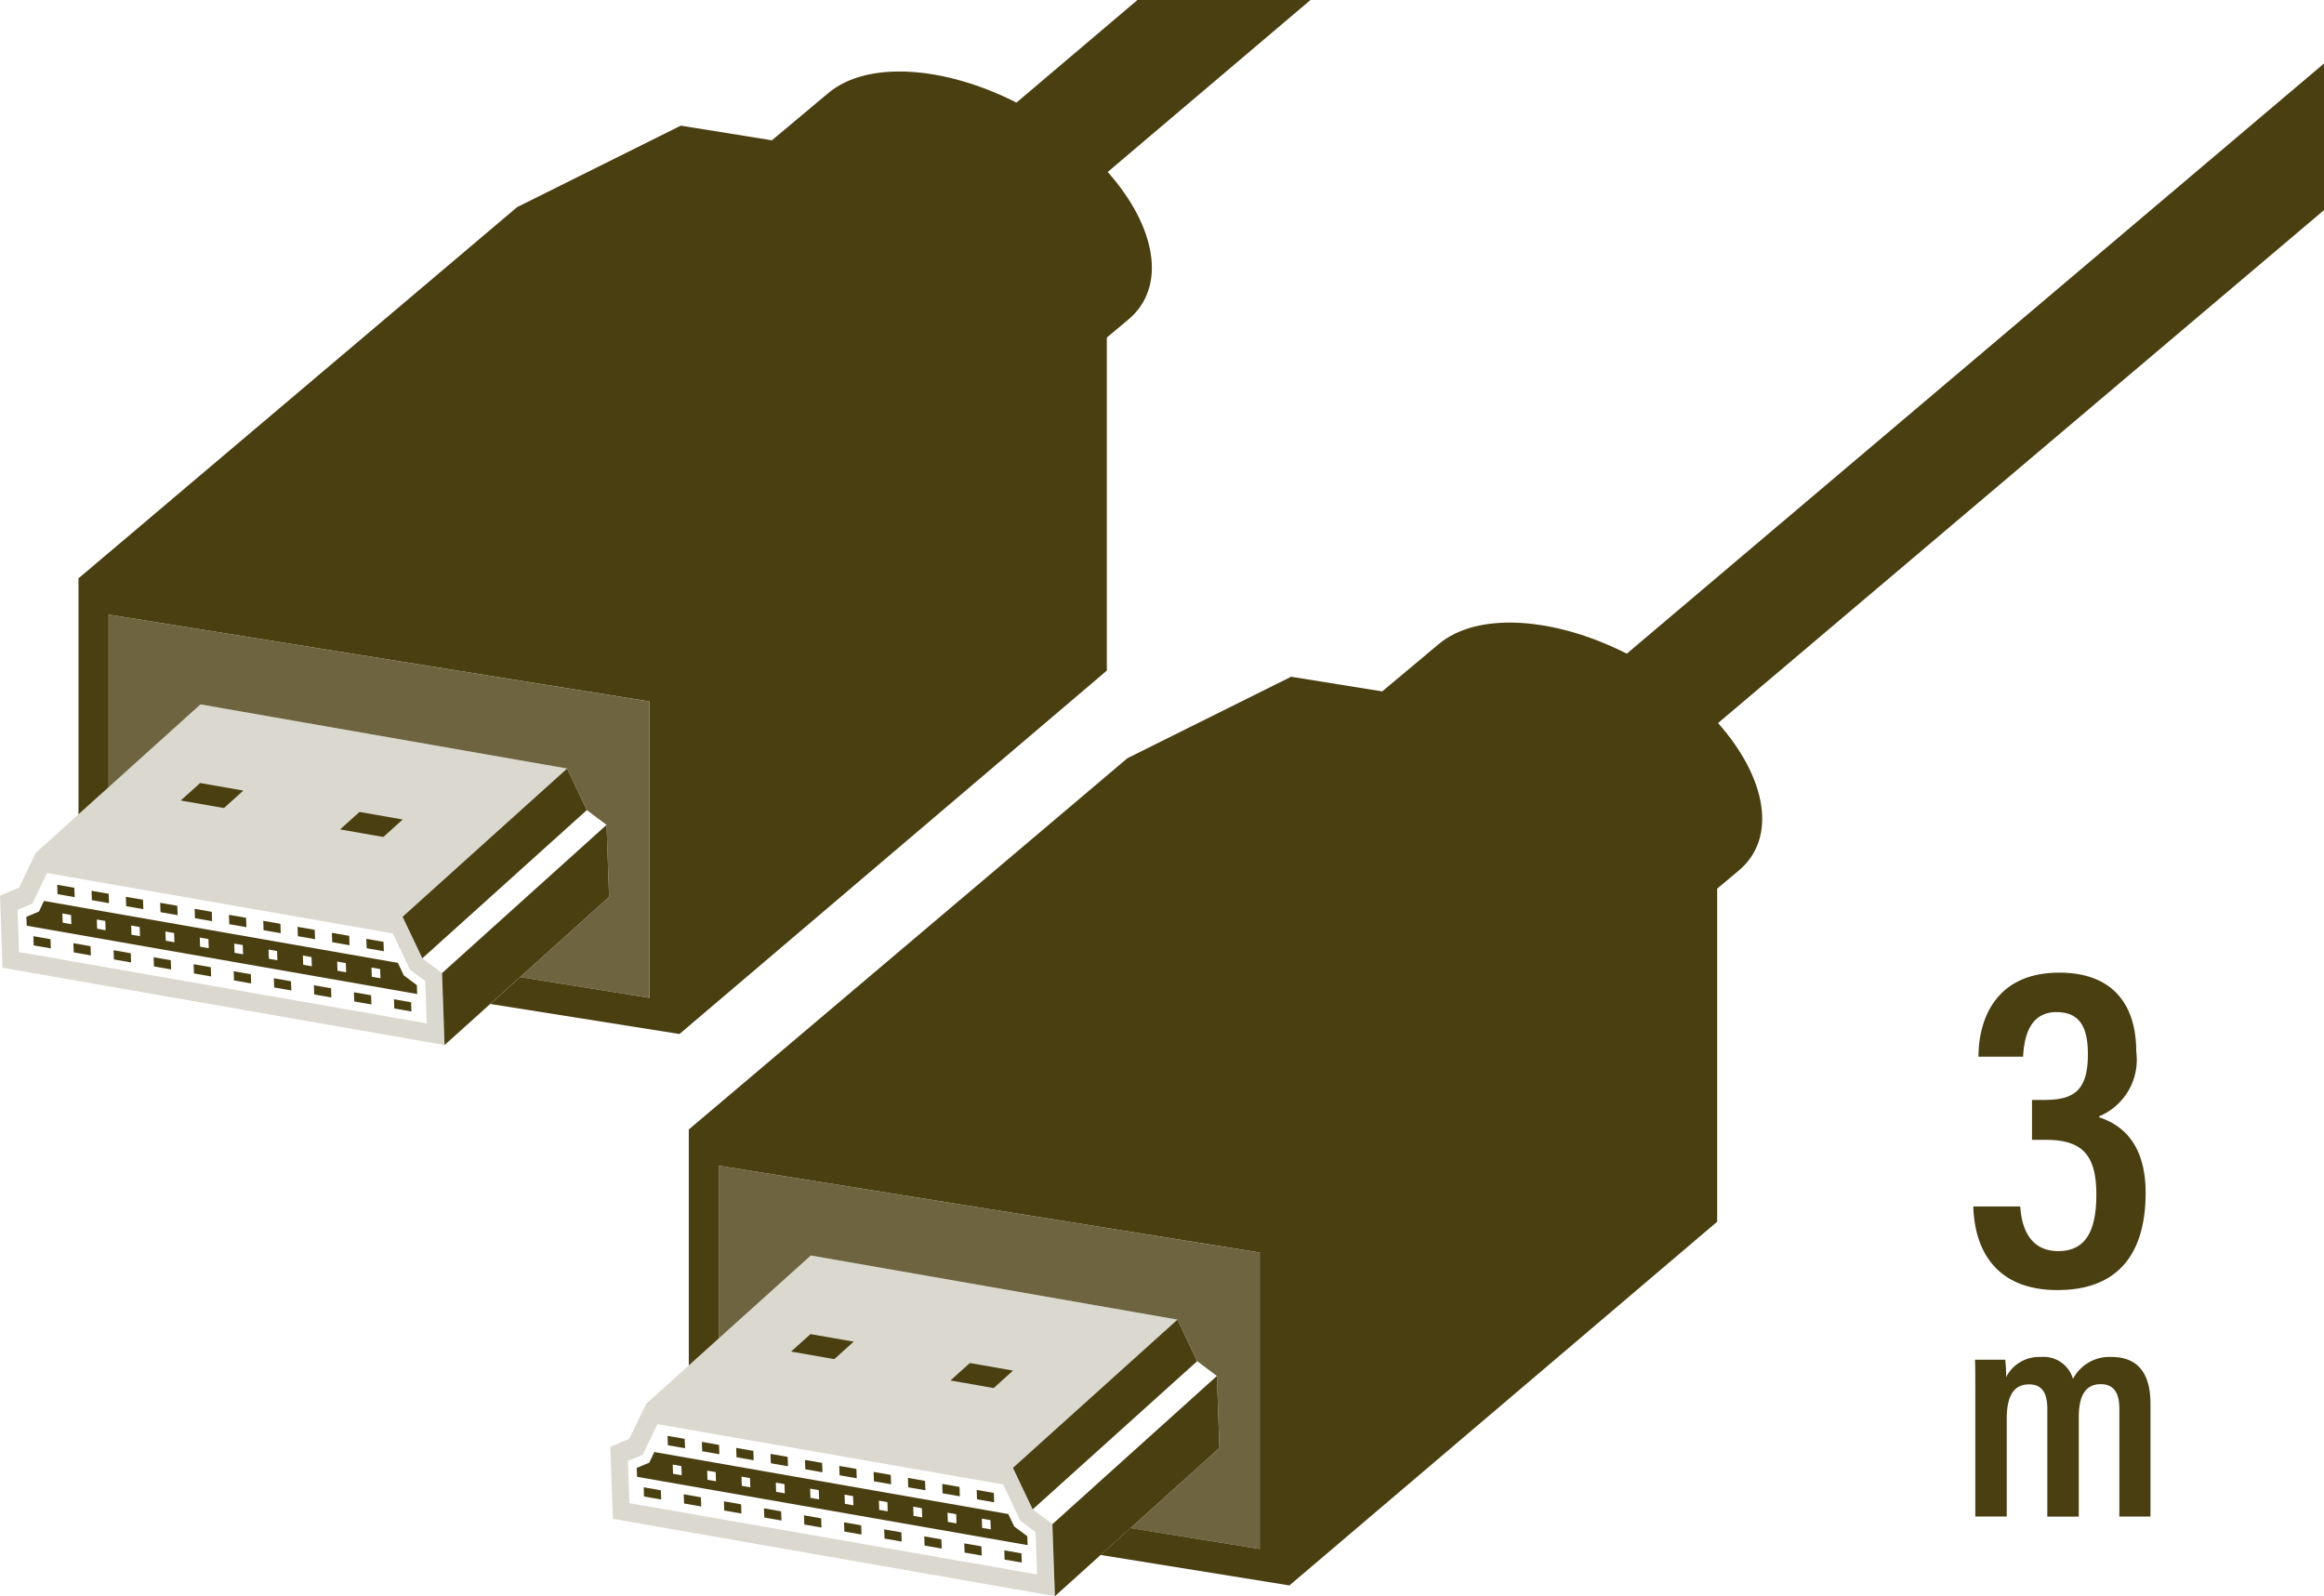<svg xmlns="http://www.w3.org/2000/svg" viewBox="0 0 99 68"><title>icon-hdmi-3m</title><g id="レイヤー_2" data-name="レイヤー 2"><path d="M84.146,59.927c0-1.274,0-1.7-.013-2H85.42a5.915,5.915,0,0,1,.039.741,1.574,1.574,0,0,1,1.482-.858,1.3,1.3,0,0,1,1.366.936,1.746,1.746,0,0,1,1.637-.936c.91,0,1.664.455,1.664,1.989v4.81H90.282v-4.6c0-.585-.181-1.04-.793-1.04-.7,0-.936.572-.936,1.417v4.225H87.214V60.031c0-.689-.221-1.053-.78-1.053-.676,0-.949.533-.949,1.469v4.16H84.146Z" fill="#4a3f11"/><path d="M84.281,45.018c0-1.6.74-3.581,3.44-3.581,2.3,0,3.281,1.38,3.281,3.361a2.612,2.612,0,0,1-1.581,2.76v.04c1.1.36,1.981,1.26,1.981,3.221,0,2.181-.84,4.141-3.761,4.141-2.48,0-3.52-1.541-3.58-3.561h2c.061.96.44,1.9,1.62,1.9,1.28,0,1.621-1.04,1.621-2.42,0-1.72-.64-2.32-2.161-2.32h-.58v-1.7h.54c1.261,0,1.841-.42,1.841-1.941,0-1.06-.28-1.8-1.341-1.8-1.2,0-1.38,1.18-1.42,1.9Z" fill="#4a3f11"/></g><g id="レイヤー_4" data-name="レイヤー 4"><path d="M17.991,40.826l.84.629.107,3.067L.108,41.228,0,38.161l.806-.341.726-1.5L17.15,39.055Zm.188,2.769-.063-1.8-.651-.483-.729-1.545L2.008,37.193,1.373,38.5l-.626.259.063,1.8L18.179,43.6" fill="#4a3f11" opacity="0.2"/><polygon points="2.152 40.012 2.166 40.404 1.435 40.276 1.422 39.884 2.152 40.012" fill="#4a3f11"/><polygon points="3.858 40.31 3.871 40.703 3.141 40.575 3.127 40.182 3.858 40.31" fill="#4a3f11"/><polygon points="5.57 40.61 5.583 41.002 4.852 40.874 4.839 40.482 5.57 40.61" fill="#4a3f11"/><polygon points="8.98 41.206 8.994 41.599 8.263 41.471 8.249 41.078 8.98 41.206" fill="#4a3f11"/><polygon points="10.685 41.505 10.699 41.897 9.968 41.769 9.955 41.377 10.685 41.505" fill="#4a3f11"/><polygon points="12.397 41.804 12.411 42.196 11.68 42.069 11.666 41.676 12.397 41.804" fill="#4a3f11"/><polygon points="14.103 42.102 14.116 42.495 13.386 42.367 13.372 41.975 14.103 42.102" fill="#4a3f11"/><polygon points="15.808 42.401 15.822 42.793 15.091 42.665 15.077 42.273 15.808 42.401" fill="#4a3f11"/><polygon points="17.513 42.699 17.527 43.091 16.796 42.964 16.782 42.571 17.513 42.699" fill="#4a3f11"/><path d="M17.2,41.553l.558.417.013.378L1.138,39.437l-.014-.378.536-.225.213-.452L16.95,41.02ZM7.431,40.141l-.014-.392-.368-.065.013.393.369.064M3.04,39.373l-.014-.392-.369-.065.014.393.369.064m11.706,2.048-.014-.392-.368-.065.013.392.369.065m1.462.256-.014-.393-.369-.064.014.392.369.065m-2.923-.512-.014-.392-.369-.065.014.393.369.064M8.893,40.4l-.014-.392L8.51,39.94l.014.392.369.065m2.923.511-.013-.392-.363-.063.014.392.362.063M5.963,39.884l-.014-.392-.362-.063.014.392.362.063M4.5,39.629l-.013-.393-.363-.063.014.392.362.064m5.854,1.024-.014-.393L9.979,40.2l.013.392.363.064" fill="#4a3f11"/><polygon points="3.168 37.822 3.182 38.221 2.451 38.093 2.437 37.694 3.168 37.822" fill="#4a3f11"/><polygon points="4.63 38.077 4.644 38.477 3.913 38.349 3.899 37.949 4.63 38.077" fill="#4a3f11"/><polygon points="6.092 38.333 6.106 38.732 5.375 38.605 5.361 38.205 6.092 38.333" fill="#4a3f11"/><polygon points="7.553 38.589 7.567 38.988 6.837 38.86 6.823 38.461 7.553 38.589" fill="#4a3f11"/><polygon points="9.022 38.846 9.036 39.245 8.305 39.117 8.291 38.718 9.022 38.846" fill="#4a3f11"/><polygon points="10.483 39.101 10.497 39.501 9.766 39.373 9.752 38.973 10.483 39.101" fill="#4a3f11"/><polygon points="11.945 39.357 11.959 39.756 11.228 39.629 11.214 39.229 11.945 39.357" fill="#4a3f11"/><polygon points="13.407 39.613 13.421 40.012 12.69 39.884 12.676 39.485 13.407 39.613" fill="#4a3f11"/><polygon points="14.875 39.869 14.889 40.269 14.152 40.14 14.138 39.74 14.875 39.869" fill="#4a3f11"/><polygon points="16.337 40.125 16.351 40.525 15.62 40.397 15.606 39.997 16.337 40.125" fill="#4a3f11"/><polygon points="7.275 40.908 7.289 41.3 6.558 41.172 6.544 40.78 7.275 40.908" fill="#4a3f11"/><polygon points="18.831 41.455 25.839 35.141 25.946 38.209 18.938 44.522 18.831 41.455" fill="#4a3f11"/><g opacity="0"><polygon points="17.991 40.826 24.998 34.512 25.839 35.141 18.831 41.455 17.991 40.826" fill="#4a3f11"/></g><polygon points="17.15 39.055 24.158 32.742 24.998 34.512 17.991 40.826 17.15 39.055" fill="#4a3f11"/><g opacity="0.2"><polygon points="1.532 36.323 8.54 30.009 24.158 32.742 17.15 39.055 1.532 36.323" fill="#4a3f11"/></g><path d="M71.383-13.193,68.241-16.78,43.3,4.371c-3.063-1.56-6.346-1.8-8.008-.412L32.882,5.977,29,5.353,22.028,8.824,3.355,24.629l-.012,0V34.692l5.2-4.683-3.917,3.53V26.182l23.039,3.7V42.511l-5.509-.885,3.793-3.417-5.064,4.562,8.06,1.28L47.15,28.569V14.38l.918-.768c1.649-1.38,1.194-3.947-.881-6.286Z" fill="#4a3f11"/><polygon points="14.488 35.335 15.314 34.59 17.155 34.913 16.329 35.657 14.488 35.335" fill="#4a3f11"/><polygon points="7.699 34.103 8.525 33.359 10.366 33.681 9.54 34.425 7.699 34.103" fill="#4a3f11"/><polygon points="4.622 26.182 4.622 33.539 8.54 30.009 24.158 32.742 24.999 34.512 25.838 35.141 25.946 38.209 22.153 41.626 27.662 42.511 27.662 29.884 4.622 26.182" fill="#4a3f11" opacity="0.8"/><path d="M43.991,64.3l.84.63L44.938,68l-18.83-3.294L26,61.638l.806-.341.726-1.5L43.15,62.533Zm.188,2.77-.063-1.8-.651-.482-.729-1.546L28.008,60.671l-.635,1.307-.626.259.063,1.8,17.369,3.038" fill="#4a3f11" opacity="0.2"/><polygon points="28.152 63.489 28.166 63.882 27.435 63.754 27.422 63.362 28.152 63.489" fill="#4a3f11"/><polygon points="29.858 63.788 29.871 64.18 29.141 64.052 29.127 63.66 29.858 63.788" fill="#4a3f11"/><polygon points="31.57 64.087 31.583 64.48 30.852 64.352 30.839 63.959 31.57 64.087" fill="#4a3f11"/><polygon points="34.98 64.684 34.994 65.076 34.263 64.948 34.249 64.556 34.98 64.684" fill="#4a3f11"/><polygon points="36.685 64.982 36.699 65.375 35.968 65.247 35.955 64.854 36.685 64.982" fill="#4a3f11"/><polygon points="38.397 65.282 38.411 65.674 37.68 65.546 37.666 65.154 38.397 65.282" fill="#4a3f11"/><polygon points="40.103 65.58 40.116 65.972 39.386 65.845 39.372 65.452 40.103 65.58" fill="#4a3f11"/><polygon points="41.808 65.878 41.822 66.271 41.091 66.143 41.077 65.751 41.808 65.878" fill="#4a3f11"/><polygon points="43.513 66.177 43.527 66.569 42.796 66.441 42.782 66.049 43.513 66.177" fill="#4a3f11"/><path d="M43.205,65.031l.558.417.013.378L27.138,62.915l-.014-.378.536-.226.213-.451L42.95,64.5Zm-9.774-1.412-.014-.392-.368-.065.013.392.369.065m-4.391-.768-.014-.393-.369-.064.014.392.369.065M40.746,64.9l-.014-.393-.368-.064.013.392.369.065m1.462.255-.014-.392-.369-.065.014.393.369.064m-2.923-.511-.014-.392-.369-.065.014.392.369.065m-4.392-.768-.014-.393-.369-.064.014.392.369.065m2.923.511-.013-.392-.363-.064.014.393.362.063m-5.853-1.024-.014-.392-.362-.064.014.393.362.063M30.5,63.106l-.013-.392-.363-.063.014.392.362.063m5.854,1.024-.014-.392-.362-.063.013.392.363.063" fill="#4a3f11"/><polygon points="29.168 61.299 29.182 61.699 28.451 61.571 28.437 61.171 29.168 61.299" fill="#4a3f11"/><polygon points="30.63 61.555 30.644 61.954 29.913 61.827 29.899 61.427 30.63 61.555" fill="#4a3f11"/><polygon points="32.092 61.811 32.106 62.21 31.375 62.082 31.361 61.683 32.092 61.811" fill="#4a3f11"/><polygon points="33.553 62.066 33.567 62.466 32.837 62.338 32.823 61.938 33.553 62.066" fill="#4a3f11"/><polygon points="35.022 62.323 35.036 62.723 34.305 62.595 34.291 62.195 35.022 62.323" fill="#4a3f11"/><polygon points="36.483 62.579 36.497 62.978 35.766 62.851 35.752 62.451 36.483 62.579" fill="#4a3f11"/><polygon points="37.945 62.835 37.959 63.234 37.228 63.106 37.214 62.707 37.945 62.835" fill="#4a3f11"/><polygon points="39.407 63.09 39.421 63.49 38.69 63.362 38.676 62.962 39.407 63.09" fill="#4a3f11"/><polygon points="40.875 63.347 40.889 63.747 40.152 63.618 40.138 63.218 40.875 63.347" fill="#4a3f11"/><polygon points="42.337 63.603 42.351 64.002 41.62 63.874 41.606 63.475 42.337 63.603" fill="#4a3f11"/><polygon points="33.275 64.386 33.289 64.778 32.558 64.65 32.544 64.258 33.275 64.386" fill="#4a3f11"/><polygon points="44.831 64.933 51.839 58.619 51.946 61.686 44.938 68 44.831 64.933" fill="#4a3f11"/><g opacity="0"><polygon points="43.991 64.303 50.998 57.99 51.839 58.619 44.831 64.933 43.991 64.303" fill="#4a3f11"/></g><polygon points="43.15 62.533 50.158 56.219 50.998 57.99 43.991 64.303 43.15 62.533" fill="#4a3f11"/><g opacity="0.2"><polygon points="27.532 59.801 34.54 53.487 50.158 56.219 43.15 62.533 27.532 59.801" fill="#4a3f11"/></g><path d="M104.659,4.161,101.517.574,69.3,27.848c-3.063-1.559-6.347-1.8-8.008-.411l-2.411,2.018L55,28.831,48.028,32.3,29.355,48.107l-.013,0V58.17l5.2-4.683-3.918,3.529V49.66l23.04,3.7V65.989L48.153,65.1l3.793-3.418-5.064,4.563,8.06,1.3v-.015L73.15,52.047V37.858l.918-.769c1.649-1.38,1.194-3.947-.881-6.285Z" fill="#4a3f11"/><polygon points="40.488 58.812 41.314 58.068 43.155 58.39 42.329 59.134 40.488 58.812" fill="#4a3f11"/><polygon points="33.699 57.58 34.525 56.836 36.366 57.158 35.54 57.902 33.699 57.58" fill="#4a3f11"/><polygon points="30.622 49.66 30.622 57.016 34.54 53.487 50.158 56.219 50.999 57.99 51.838 58.619 51.946 61.686 48.153 65.104 53.662 65.989 53.662 53.362 30.622 49.66" fill="#4a3f11" opacity="0.8"/></g></svg>